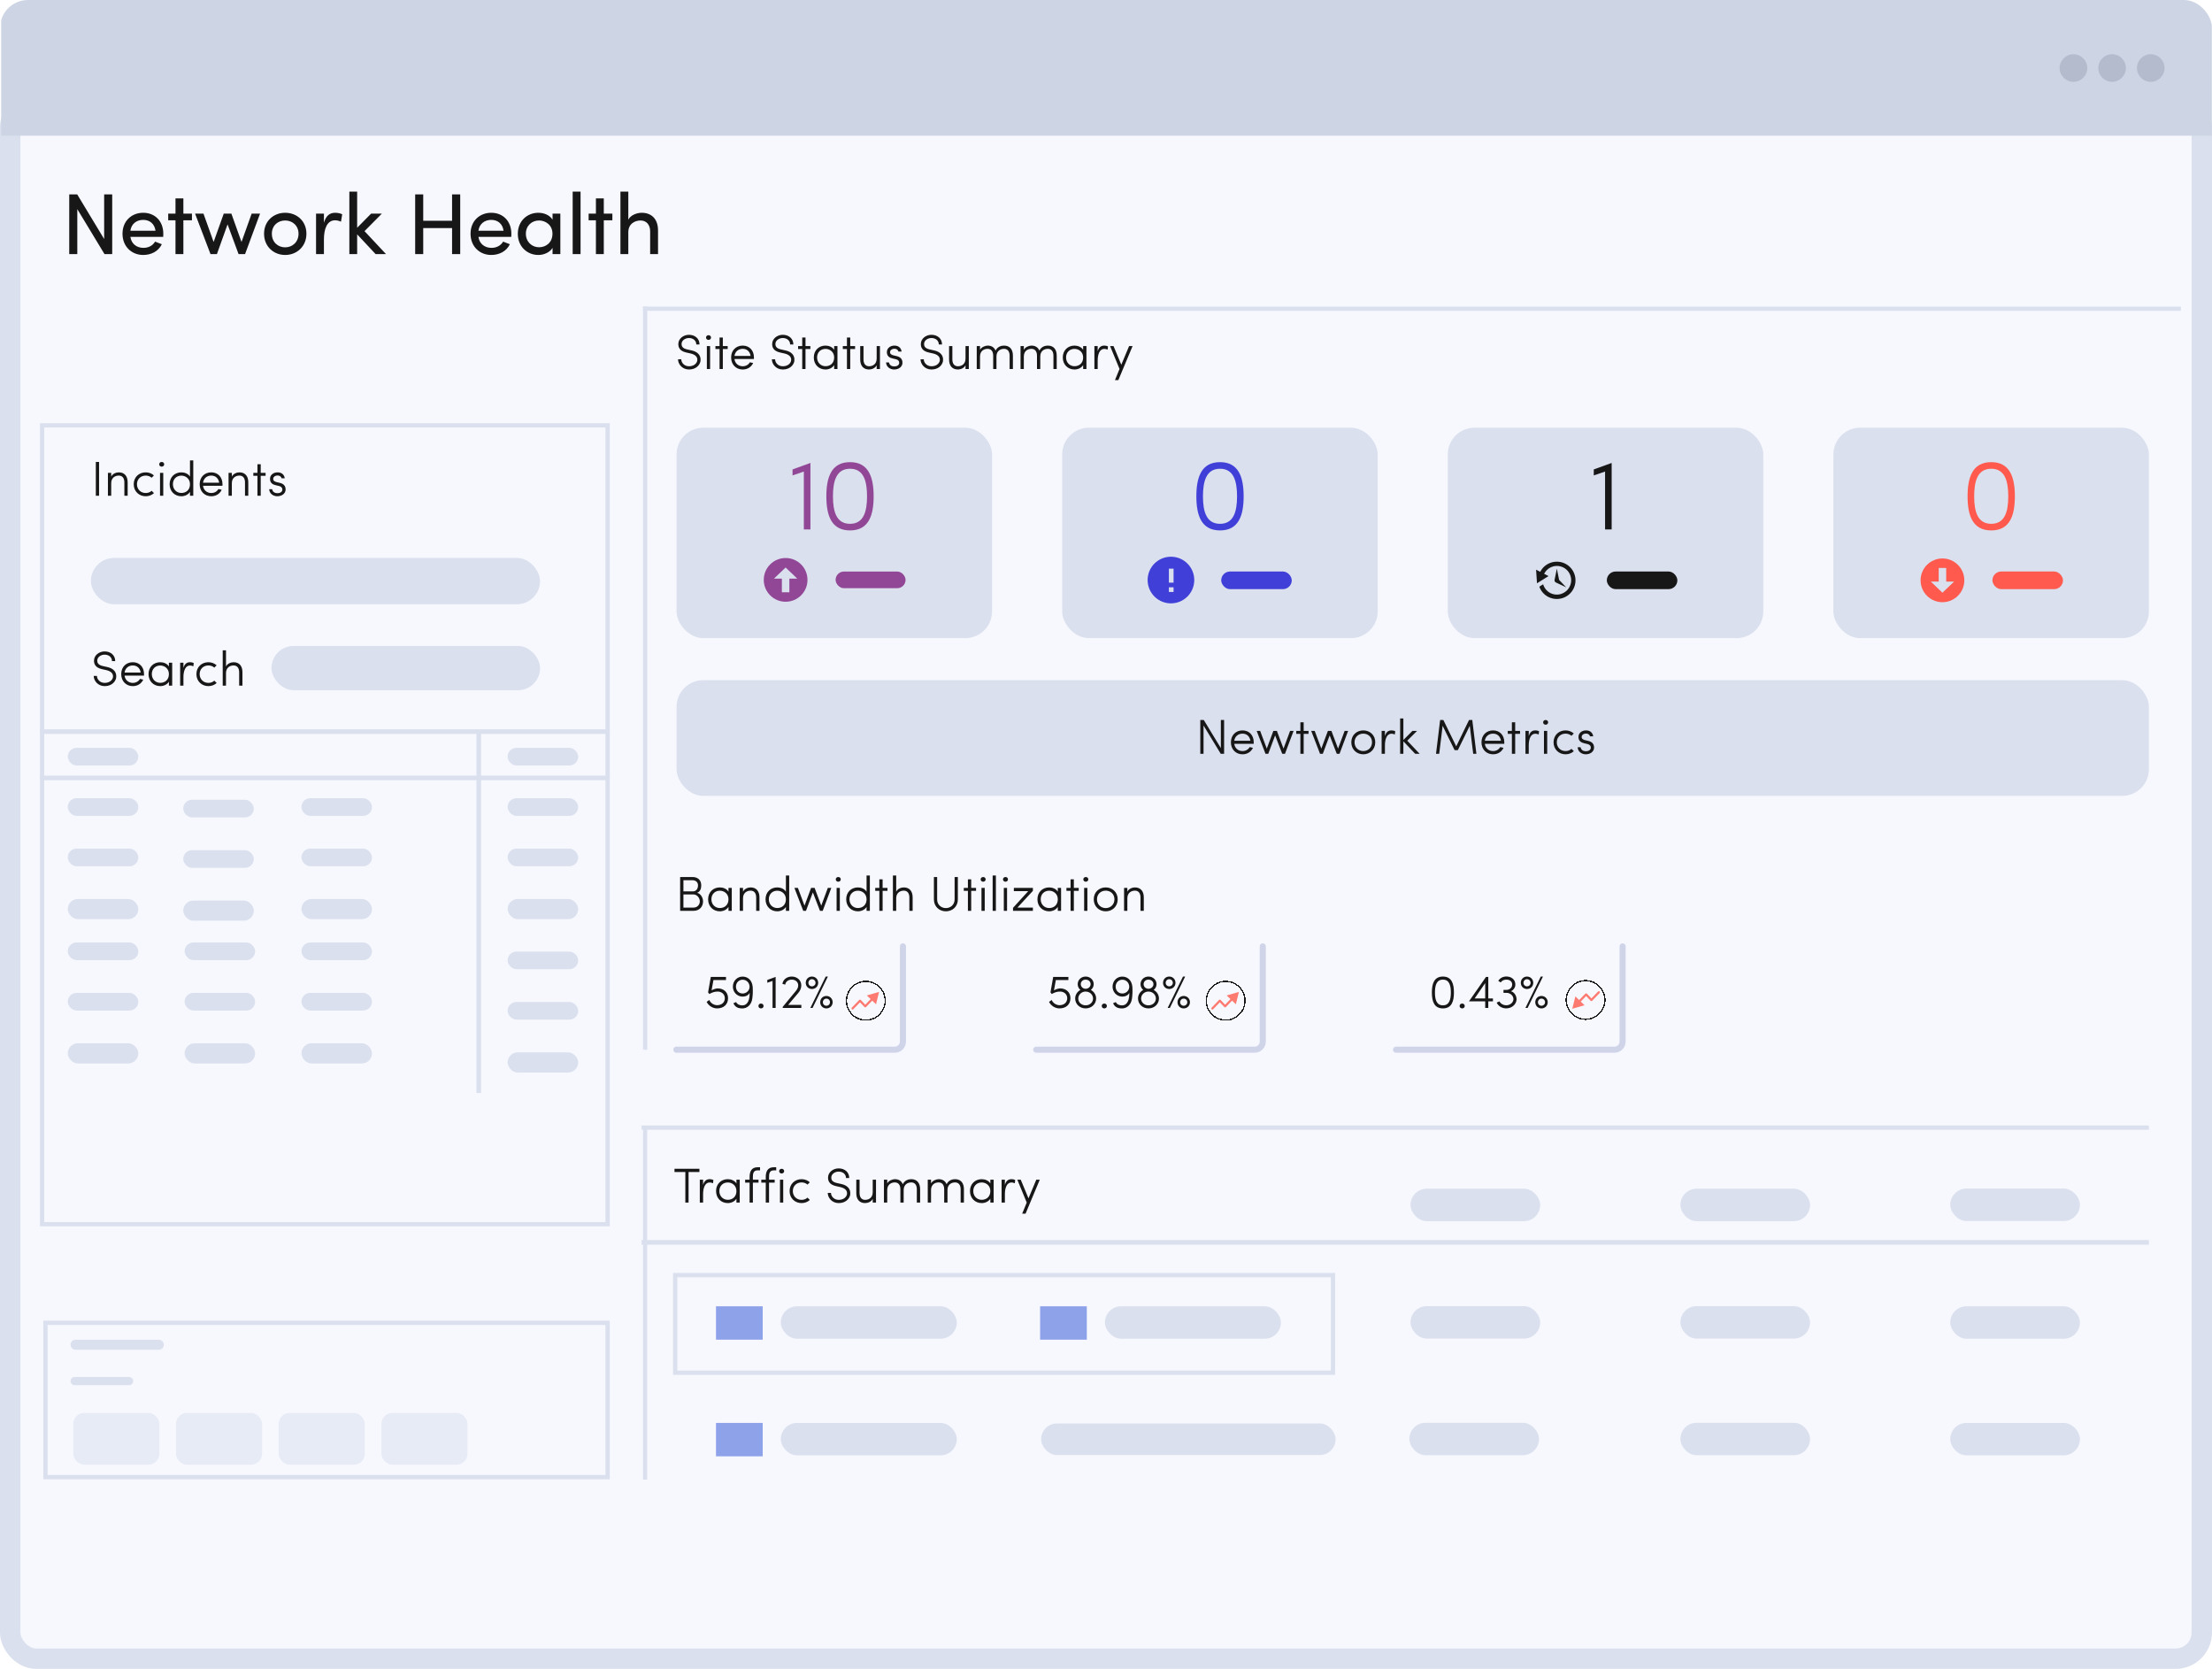 <svg width="631" height="476" viewBox="0 0 631 476" fill="none" xmlns="http://www.w3.org/2000/svg">
<g clip-path="url(#clip0_564_101)">
<rect x="2.909" y="28.798" width="625.182" height="444.293" rx="7.48" fill="#F7F8FE" stroke="#DAE0ED" stroke-width="5.818" stroke-linejoin="round"/>
<path d="M0.339 6.418C0.339 2.874 3.213 0 6.758 0H624.527C628.071 0 630.945 2.874 630.945 6.418V38.697H0.339V6.418Z" fill="#CDD4E4"/>
<circle cx="591.472" cy="19.401" r="3.938" fill="#B3BBCD"/>
<circle cx="602.498" cy="19.401" r="3.938" fill="#B3BBCD"/>
<circle cx="613.524" cy="19.401" r="3.938" fill="#B3BBCD"/>
<path d="M193.416 102.475H194.34C194.34 103.441 195.194 104.463 196.538 104.463C197.98 104.463 198.75 103.637 198.904 102.881C199.086 101.691 198.148 101.103 197.07 100.837L195.768 100.543C193.752 100.095 193.5 98.933 193.5 98.121C193.5 96.553 194.998 95.489 196.524 95.489C198.246 95.489 199.548 96.567 199.548 98.247H198.624C198.624 97.127 197.714 96.413 196.524 96.413C195.446 96.413 194.424 97.113 194.424 98.121C194.424 98.639 194.606 99.339 195.964 99.647L197.28 99.941C198.834 100.277 200.08 101.215 199.814 103.049C199.59 104.169 198.512 105.387 196.538 105.387C194.634 105.387 193.416 103.875 193.416 102.475ZM202.564 98.709V105.247H201.64V98.709H202.564ZM201.402 96.273C201.402 95.881 201.724 95.601 202.116 95.601C202.508 95.601 202.83 95.881 202.83 96.273C202.83 96.665 202.508 96.945 202.116 96.945C201.724 96.945 201.402 96.665 201.402 96.273ZM206.198 105.247H205.26V99.549H204.084V98.709H205.26V96.259H206.198V98.709H207.584V99.549H206.198V105.247ZM211.865 105.387C210.003 105.387 208.561 104.029 208.561 101.957C208.561 99.885 210.003 98.569 211.865 98.569C213.727 98.569 215.071 99.885 215.071 101.957C215.071 102.111 215.071 102.265 215.057 102.391H209.513C209.667 103.665 210.661 104.463 211.865 104.463C212.761 104.463 213.503 104.043 213.909 103.329C214.189 103.399 214.553 103.469 214.847 103.539C214.301 104.715 213.195 105.387 211.865 105.387ZM209.513 101.523H214.119C213.937 100.277 213.083 99.493 211.865 99.493C210.633 99.493 209.695 100.277 209.513 101.523ZM220.185 102.475H221.109C221.109 103.441 221.963 104.463 223.307 104.463C224.749 104.463 225.519 103.637 225.673 102.881C225.855 101.691 224.917 101.103 223.839 100.837L222.537 100.543C220.521 100.095 220.269 98.933 220.269 98.121C220.269 96.553 221.767 95.489 223.293 95.489C225.015 95.489 226.317 96.567 226.317 98.247H225.393C225.393 97.127 224.483 96.413 223.293 96.413C222.215 96.413 221.193 97.113 221.193 98.121C221.193 98.639 221.375 99.339 222.733 99.647L224.049 99.941C225.603 100.277 226.849 101.215 226.583 103.049C226.359 104.169 225.281 105.387 223.307 105.387C221.403 105.387 220.185 103.875 220.185 102.475ZM229.782 105.247H228.844V99.549H227.668V98.709H228.844V96.259H229.782V98.709H231.168V99.549H229.782V105.247ZM238.893 98.709V105.247H237.955V104.127C237.465 104.953 236.443 105.387 235.491 105.387C233.629 105.387 232.145 104.029 232.145 101.957C232.145 99.885 233.629 98.569 235.491 98.569C236.443 98.569 237.465 98.961 237.955 99.787V98.709H238.893ZM233.083 101.957C233.083 103.413 234.133 104.449 235.491 104.449C236.835 104.449 237.955 103.581 237.955 101.957C237.955 100.333 236.667 99.507 235.491 99.507C234.133 99.507 233.083 100.459 233.083 101.957ZM242.538 105.247H241.6V99.549H240.424V98.709H241.6V96.259H242.538V98.709H243.924V99.549H242.538V105.247ZM250.078 102.279V98.709H251.016V105.247H250.078V104.169C249.672 105.023 248.664 105.387 247.908 105.387C246.298 105.387 245.374 104.309 245.388 102.517V98.709H246.326V102.517C246.326 103.735 246.9 104.463 247.908 104.463C248.944 104.463 250.078 103.875 250.078 102.279ZM252.761 103.371H253.587C253.699 103.875 254.021 104.505 255.127 104.505C255.967 104.505 256.513 104.085 256.513 103.469C256.513 103.035 256.261 102.629 255.575 102.461L254.665 102.251C253.867 102.069 252.831 101.649 253.013 100.123C253.167 99.185 254.077 98.569 255.141 98.569C256.163 98.569 257.017 99.073 257.199 100.263H256.289C256.177 99.759 255.701 99.465 255.141 99.465C254.511 99.465 253.993 99.801 253.923 100.263C253.769 101.005 254.441 101.243 254.889 101.355L255.785 101.565C257.017 101.859 257.437 102.573 257.437 103.469C257.437 104.603 256.401 105.387 255.043 105.387C253.951 105.387 252.803 104.659 252.761 103.371ZM262.595 102.475H263.519C263.519 103.441 264.373 104.463 265.717 104.463C267.159 104.463 267.929 103.637 268.083 102.881C268.265 101.691 267.327 101.103 266.249 100.837L264.947 100.543C262.931 100.095 262.679 98.933 262.679 98.121C262.679 96.553 264.177 95.489 265.703 95.489C267.425 95.489 268.727 96.567 268.727 98.247H267.803C267.803 97.127 266.893 96.413 265.703 96.413C264.625 96.413 263.603 97.113 263.603 98.121C263.603 98.639 263.785 99.339 265.143 99.647L266.459 99.941C268.013 100.277 269.259 101.215 268.993 103.049C268.769 104.169 267.691 105.387 265.717 105.387C263.813 105.387 262.595 103.875 262.595 102.475ZM275.426 102.279V98.709H276.364V105.247H275.426V104.169C275.02 105.023 274.012 105.387 273.256 105.387C271.646 105.387 270.722 104.309 270.736 102.517V98.709H271.674V102.517C271.674 103.735 272.248 104.463 273.256 104.463C274.292 104.463 275.426 103.875 275.426 102.279ZM284.255 101.677V105.247H283.317V101.439C283.317 100.221 282.743 99.493 281.735 99.493C280.699 99.493 279.565 100.081 279.565 101.677V105.247H278.627V98.709H279.565V99.787C279.971 98.933 281.133 98.569 281.735 98.569C282.855 98.569 283.625 99.087 284.003 99.997C284.605 98.765 285.767 98.569 286.425 98.569C288.035 98.569 288.959 99.647 288.945 101.439V105.247H288.007V101.439C288.007 100.221 287.433 99.493 286.425 99.493C285.389 99.493 284.255 100.081 284.255 101.677ZM296.751 101.677V105.247H295.813V101.439C295.813 100.221 295.239 99.493 294.231 99.493C293.195 99.493 292.061 100.081 292.061 101.677V105.247H291.123V98.709H292.061V99.787C292.467 98.933 293.629 98.569 294.231 98.569C295.351 98.569 296.121 99.087 296.499 99.997C297.101 98.765 298.263 98.569 298.921 98.569C300.531 98.569 301.455 99.647 301.441 101.439V105.247H300.503V101.439C300.503 100.221 299.929 99.493 298.921 99.493C297.885 99.493 296.751 100.081 296.751 101.677ZM309.919 98.709V105.247H308.981V104.127C308.491 104.953 307.469 105.387 306.517 105.387C304.655 105.387 303.171 104.029 303.171 101.957C303.171 99.885 304.655 98.569 306.517 98.569C307.469 98.569 308.491 98.961 308.981 99.787V98.709H309.919ZM304.109 101.957C304.109 103.413 305.159 104.449 306.517 104.449C307.861 104.449 308.981 103.581 308.981 101.957C308.981 100.333 307.693 99.507 306.517 99.507C305.159 99.507 304.109 100.459 304.109 101.957ZM316.069 98.821L315.957 99.731C315.635 99.577 315.243 99.507 315.005 99.507C313.675 99.507 313.129 101.075 313.129 102.811V105.247H312.191V98.709H313.129V100.193C313.451 99.073 314.053 98.569 315.005 98.569C315.453 98.569 315.943 98.709 316.069 98.821ZM319.022 108.411H318.056L319.358 105.233L316.67 98.709H317.65L319.862 104.029L322.088 98.709H323.082L319.022 108.411Z" fill="#171717"/>
<rect x="193" y="194" width="420" height="33" rx="7.604" fill="#DAE0ED"/>
<path d="M349.19 215H348.238L343.324 206.922V215H342.4V205.354H343.394L348.266 213.376V205.354H349.19V215ZM354.437 215.14C352.575 215.14 351.133 213.782 351.133 211.71C351.133 209.638 352.575 208.322 354.437 208.322C356.299 208.322 357.643 209.638 357.643 211.71C357.643 211.864 357.643 212.018 357.629 212.144H352.085C352.239 213.418 353.233 214.216 354.437 214.216C355.333 214.216 356.075 213.796 356.481 213.082C356.761 213.152 357.125 213.222 357.419 213.292C356.873 214.468 355.767 215.14 354.437 215.14ZM352.085 211.276H356.691C356.509 210.03 355.655 209.246 354.437 209.246C353.205 209.246 352.267 210.03 352.085 211.276ZM366.559 215H365.775L363.745 209.75L361.785 215H361.001L358.481 208.462H359.475L361.365 213.516L363.241 208.462H364.249L366.139 213.516L368.015 208.462H369.009L366.559 215ZM371.889 215H370.951V209.302H369.775V208.462H370.951V206.012H371.889V208.462H373.275V209.302H371.889V215ZM382.117 215H381.333L379.303 209.75L377.343 215H376.559L374.039 208.462H375.033L376.923 213.516L378.799 208.462H379.807L381.697 213.516L383.573 208.462H384.567L382.117 215ZM388.893 215.14C387.031 215.14 385.477 213.782 385.477 211.71C385.477 209.638 387.031 208.322 388.893 208.322C390.755 208.322 392.309 209.638 392.309 211.71C392.309 213.782 390.755 215.14 388.893 215.14ZM388.893 214.216C390.251 214.216 391.385 213.222 391.385 211.71C391.385 210.198 390.251 209.246 388.893 209.246C387.535 209.246 386.401 210.198 386.401 211.71C386.401 213.222 387.535 214.216 388.893 214.216ZM398.006 208.574L397.894 209.484C397.572 209.33 397.18 209.26 396.942 209.26C395.612 209.26 395.066 210.828 395.066 212.564V215H394.128V208.462H395.066V209.946C395.388 208.826 395.99 208.322 396.942 208.322C397.39 208.322 397.88 208.462 398.006 208.574ZM400.329 211.43V215H399.405V204.92H400.329V211.052L402.919 208.462H404.235L401.435 211.262L404.977 215H403.703L400.329 211.43ZM415.407 212.872L419.061 205.354H419.985L421.161 215H420.251L419.271 207.006L415.869 213.95H414.945L411.529 207.006L410.549 215H409.639L410.815 205.354H411.739L415.407 212.872ZM425.914 215.14C424.052 215.14 422.61 213.782 422.61 211.71C422.61 209.638 424.052 208.322 425.914 208.322C427.776 208.322 429.12 209.638 429.12 211.71C429.12 211.864 429.12 212.018 429.106 212.144H423.562C423.716 213.418 424.71 214.216 425.914 214.216C426.81 214.216 427.552 213.796 427.958 213.082C428.238 213.152 428.602 213.222 428.896 213.292C428.35 214.468 427.244 215.14 425.914 215.14ZM423.562 211.276H428.168C427.986 210.03 427.132 209.246 425.914 209.246C424.682 209.246 423.744 210.03 423.562 211.276ZM432.223 215H431.285V209.302H430.109V208.462H431.285V206.012H432.223V208.462H433.609V209.302H432.223V215ZM439.035 208.574L438.923 209.484C438.601 209.33 438.209 209.26 437.971 209.26C436.641 209.26 436.095 210.828 436.095 212.564V215H435.157V208.462H436.095V209.946C436.417 208.826 437.019 208.322 437.971 208.322C438.419 208.322 438.909 208.462 439.035 208.574ZM441.359 208.462V215H440.435V208.462H441.359ZM440.197 206.026C440.197 205.634 440.519 205.354 440.911 205.354C441.303 205.354 441.625 205.634 441.625 206.026C441.625 206.418 441.303 206.698 440.911 206.698C440.519 206.698 440.197 206.418 440.197 206.026ZM448.282 213.586L448.954 214.244C448.338 214.818 447.498 215.14 446.588 215.14C444.726 215.14 443.172 213.782 443.172 211.71C443.172 209.638 444.726 208.322 446.588 208.322C447.498 208.322 448.324 208.644 448.94 209.204L448.282 209.862C447.834 209.47 447.246 209.246 446.588 209.246C445.23 209.246 444.096 210.198 444.096 211.71C444.096 213.222 445.23 214.216 446.588 214.216C447.246 214.216 447.82 214.006 448.282 213.586ZM450.048 213.124H450.874C450.986 213.628 451.308 214.258 452.414 214.258C453.254 214.258 453.8 213.838 453.8 213.222C453.8 212.788 453.548 212.382 452.862 212.214L451.952 212.004C451.154 211.822 450.118 211.402 450.3 209.876C450.454 208.938 451.364 208.322 452.428 208.322C453.45 208.322 454.304 208.826 454.486 210.016H453.576C453.464 209.512 452.988 209.218 452.428 209.218C451.798 209.218 451.28 209.554 451.21 210.016C451.056 210.758 451.728 210.996 452.176 211.108L453.072 211.318C454.304 211.612 454.724 212.326 454.724 213.222C454.724 214.356 453.688 215.14 452.33 215.14C451.238 215.14 450.09 214.412 450.048 213.124Z" fill="#171717"/>
<path d="M200.038 252.531C200.038 253.441 199.744 254.309 198.862 254.645C199.842 254.841 200.556 256.017 200.556 257.081C200.556 258.537 199.576 259.783 197.854 259.783H194.018V250.137H197.532C199.1 250.137 200.038 251.061 200.038 252.531ZM194.956 254.239H197.644C198.652 254.239 199.114 253.427 199.114 252.531C199.114 251.565 198.442 251.047 197.434 251.047H194.956V254.239ZM197.784 255.107H194.956V258.859H197.84C198.932 258.859 199.632 258.019 199.632 257.081C199.632 256.185 198.904 255.107 197.784 255.107ZM208.747 253.245V259.783H207.809V258.663C207.319 259.489 206.297 259.923 205.345 259.923C203.483 259.923 201.999 258.565 201.999 256.493C201.999 254.421 203.483 253.105 205.345 253.105C206.297 253.105 207.319 253.497 207.809 254.323V253.245H208.747ZM202.937 256.493C202.937 257.949 203.987 258.985 205.345 258.985C206.689 258.985 207.809 258.117 207.809 256.493C207.809 254.869 206.521 254.043 205.345 254.043C203.987 254.043 202.937 254.995 202.937 256.493ZM211.957 256.213V259.783H211.019V253.245H211.957V254.323C212.363 253.469 213.371 253.105 214.127 253.105C215.737 253.105 216.661 254.183 216.647 255.975V259.783H215.709V255.975C215.709 254.757 215.135 254.029 214.127 254.029C213.091 254.029 211.957 254.617 211.957 256.213ZM225.126 249.703V259.783H224.188V258.663C223.698 259.489 222.676 259.923 221.724 259.923C219.862 259.923 218.378 258.565 218.378 256.493C218.378 254.421 219.862 253.105 221.724 253.105C222.676 253.105 223.698 253.497 224.188 254.323V249.703H225.126ZM219.316 256.493C219.316 257.949 220.366 258.985 221.724 258.985C223.068 258.985 224.188 258.117 224.188 256.493C224.188 254.869 222.9 254.043 221.724 254.043C220.366 254.043 219.316 254.995 219.316 256.493ZM234.692 259.783H233.908L231.878 254.533L229.918 259.783H229.134L226.614 253.245H227.608L229.498 258.299L231.374 253.245H232.382L234.272 258.299L236.148 253.245H237.142L234.692 259.783ZM239.574 253.245V259.783H238.65V253.245H239.574ZM238.412 250.809C238.412 250.417 238.734 250.137 239.126 250.137C239.518 250.137 239.84 250.417 239.84 250.809C239.84 251.201 239.518 251.481 239.126 251.481C238.734 251.481 238.412 251.201 238.412 250.809ZM248.136 249.703V259.783H247.198V258.663C246.708 259.489 245.686 259.923 244.734 259.923C242.872 259.923 241.388 258.565 241.388 256.493C241.388 254.421 242.872 253.105 244.734 253.105C245.686 253.105 246.708 253.497 247.198 254.323V249.703H248.136ZM242.326 256.493C242.326 257.949 243.376 258.985 244.734 258.985C246.078 258.985 247.198 258.117 247.198 256.493C247.198 254.869 245.91 254.043 244.734 254.043C243.376 254.043 242.326 254.995 242.326 256.493ZM251.78 259.783H250.842V254.085H249.666V253.245H250.842V250.795H251.78V253.245H253.166V254.085H251.78V259.783ZM255.653 256.213V259.783H254.715V249.703H255.653V254.323C256.059 253.469 257.067 253.105 257.823 253.105C259.433 253.105 260.357 254.183 260.343 255.975V259.783H259.405V255.975C259.405 254.757 258.831 254.029 257.823 254.029C256.787 254.029 255.653 254.617 255.653 256.213ZM269.824 258.999C271.182 258.999 272.316 258.033 272.316 256.521V250.137H273.24V256.521C273.24 258.593 271.686 259.923 269.824 259.923C267.962 259.923 266.408 258.593 266.408 256.521V250.137H267.332V256.521C267.332 258.033 268.466 258.999 269.824 258.999ZM277.046 259.783H276.108V254.085H274.932V253.245H276.108V250.795H277.046V253.245H278.432V254.085H277.046V259.783ZM280.904 253.245V259.783H279.98V253.245H280.904ZM279.742 250.809C279.742 250.417 280.064 250.137 280.456 250.137C280.848 250.137 281.17 250.417 281.17 250.809C281.17 251.201 280.848 251.481 280.456 251.481C280.064 251.481 279.742 251.201 279.742 250.809ZM284.09 249.703V259.783H283.166V249.703H284.09ZM287.275 253.245V259.783H286.351V253.245H287.275ZM286.113 250.809C286.113 250.417 286.435 250.137 286.827 250.137C287.219 250.137 287.541 250.417 287.541 250.809C287.541 251.201 287.219 251.481 286.827 251.481C286.435 251.481 286.113 251.201 286.113 250.809ZM294.647 253.245V254.085L290.237 258.859H294.647V259.783H288.977V258.929L293.317 254.169H289.215V253.245H294.647ZM302.686 253.245V259.783H301.748V258.663C301.258 259.489 300.236 259.923 299.284 259.923C297.422 259.923 295.938 258.565 295.938 256.493C295.938 254.421 297.422 253.105 299.284 253.105C300.236 253.105 301.258 253.497 301.748 254.323V253.245H302.686ZM296.876 256.493C296.876 257.949 297.926 258.985 299.284 258.985C300.628 258.985 301.748 258.117 301.748 256.493C301.748 254.869 300.46 254.043 299.284 254.043C297.926 254.043 296.876 254.995 296.876 256.493ZM306.331 259.783H305.393V254.085H304.217V253.245H305.393V250.795H306.331V253.245H307.717V254.085H306.331V259.783ZM310.189 253.245V259.783H309.265V253.245H310.189ZM309.027 250.809C309.027 250.417 309.349 250.137 309.741 250.137C310.133 250.137 310.455 250.417 310.455 250.809C310.455 251.201 310.133 251.481 309.741 251.481C309.349 251.481 309.027 251.201 309.027 250.809ZM315.419 259.923C313.557 259.923 312.003 258.565 312.003 256.493C312.003 254.421 313.557 253.105 315.419 253.105C317.281 253.105 318.835 254.421 318.835 256.493C318.835 258.565 317.281 259.923 315.419 259.923ZM315.419 258.999C316.777 258.999 317.911 258.005 317.911 256.493C317.911 254.981 316.777 254.029 315.419 254.029C314.061 254.029 312.927 254.981 312.927 256.493C312.927 258.005 314.061 258.999 315.419 258.999ZM321.592 256.213V259.783H320.654V253.245H321.592V254.323C321.998 253.469 323.006 253.105 323.762 253.105C325.372 253.105 326.296 254.183 326.282 255.975V259.783H325.344V255.975C325.344 254.757 324.77 254.029 323.762 254.029C322.726 254.029 321.592 254.617 321.592 256.213Z" fill="#171717"/>
<path d="M28.259 131.753V141.399H27.335V131.753H28.259ZM31.725 137.829V141.399H30.787V134.861H31.725V135.939C32.131 135.085 33.139 134.721 33.895 134.721C35.505 134.721 36.429 135.799 36.415 137.591V141.399H35.477V137.591C35.477 136.373 34.903 135.645 33.895 135.645C32.859 135.645 31.725 136.233 31.725 137.829ZM43.256 139.985L43.928 140.643C43.312 141.217 42.472 141.539 41.562 141.539C39.7 141.539 38.146 140.181 38.146 138.109C38.146 136.037 39.7 134.721 41.562 134.721C42.472 134.721 43.298 135.043 43.914 135.603L43.256 136.261C42.808 135.869 42.22 135.645 41.562 135.645C40.204 135.645 39.07 136.597 39.07 138.109C39.07 139.621 40.204 140.615 41.562 140.615C42.22 140.615 42.794 140.405 43.256 139.985ZM46.573 134.861V141.399H45.649V134.861H46.573ZM45.411 132.425C45.411 132.033 45.733 131.753 46.125 131.753C46.517 131.753 46.839 132.033 46.839 132.425C46.839 132.817 46.517 133.097 46.125 133.097C45.733 133.097 45.411 132.817 45.411 132.425ZM55.134 131.319V141.399H54.196V140.279C53.706 141.105 52.684 141.539 51.732 141.539C49.87 141.539 48.386 140.181 48.386 138.109C48.386 136.037 49.87 134.721 51.732 134.721C52.684 134.721 53.706 135.113 54.196 135.939V131.319H55.134ZM49.324 138.109C49.324 139.565 50.374 140.601 51.732 140.601C53.076 140.601 54.196 139.733 54.196 138.109C54.196 136.485 52.908 135.659 51.732 135.659C50.374 135.659 49.324 136.611 49.324 138.109ZM60.263 141.539C58.401 141.539 56.959 140.181 56.959 138.109C56.959 136.037 58.401 134.721 60.263 134.721C62.124 134.721 63.468 136.037 63.468 138.109C63.468 138.263 63.468 138.417 63.455 138.543H57.91C58.065 139.817 59.059 140.615 60.263 140.615C61.158 140.615 61.901 140.195 62.306 139.481C62.587 139.551 62.95 139.621 63.245 139.691C62.699 140.867 61.593 141.539 60.263 141.539ZM57.91 137.675H62.517C62.334 136.429 61.48 135.645 60.263 135.645C59.031 135.645 58.093 136.429 57.91 137.675ZM66.137 137.829V141.399H65.199V134.861H66.137V135.939C66.543 135.085 67.551 134.721 68.307 134.721C69.917 134.721 70.841 135.799 70.827 137.591V141.399H69.889V137.591C69.889 136.373 69.315 135.645 68.307 135.645C67.271 135.645 66.137 136.233 66.137 137.829ZM74.378 141.399H73.44V135.701H72.264V134.861H73.44V132.411H74.378V134.861H75.764V135.701H74.378V141.399ZM76.795 139.523H77.621C77.733 140.027 78.055 140.657 79.161 140.657C80.001 140.657 80.547 140.237 80.547 139.621C80.547 139.187 80.295 138.781 79.609 138.613L78.699 138.403C77.901 138.221 76.865 137.801 77.047 136.275C77.201 135.337 78.111 134.721 79.175 134.721C80.197 134.721 81.051 135.225 81.233 136.415H80.323C80.211 135.911 79.735 135.617 79.175 135.617C78.545 135.617 78.027 135.953 77.957 136.415C77.803 137.157 78.475 137.395 78.923 137.507L79.819 137.717C81.051 138.011 81.471 138.725 81.471 139.621C81.471 140.755 80.435 141.539 79.077 141.539C77.985 141.539 76.837 140.811 76.795 139.523Z" fill="#171717"/>
<path d="M26.733 192.781H27.657C27.657 193.747 28.511 194.769 29.855 194.769C31.297 194.769 32.067 193.943 32.221 193.187C32.403 191.997 31.465 191.409 30.387 191.143L29.085 190.849C27.069 190.401 26.817 189.239 26.817 188.427C26.817 186.859 28.315 185.795 29.841 185.795C31.563 185.795 32.865 186.873 32.865 188.553H31.941C31.941 187.433 31.031 186.719 29.841 186.719C28.763 186.719 27.741 187.419 27.741 188.427C27.741 188.945 27.923 189.645 29.281 189.953L30.597 190.247C32.151 190.583 33.397 191.521 33.131 193.355C32.907 194.475 31.829 195.693 29.855 195.693C27.951 195.693 26.733 194.181 26.733 192.781ZM37.882 195.693C36.02 195.693 34.578 194.335 34.578 192.263C34.578 190.191 36.02 188.875 37.882 188.875C39.744 188.875 41.088 190.191 41.088 192.263C41.088 192.417 41.088 192.571 41.074 192.697H35.53C35.684 193.971 36.678 194.769 37.882 194.769C38.778 194.769 39.52 194.349 39.926 193.635C40.206 193.705 40.57 193.775 40.864 193.845C40.318 195.021 39.212 195.693 37.882 195.693ZM35.53 191.829H40.136C39.954 190.583 39.1 189.799 37.882 189.799C36.65 189.799 35.712 190.583 35.53 191.829ZM49.119 189.015V195.553H48.181V194.433C47.691 195.259 46.669 195.693 45.717 195.693C43.855 195.693 42.371 194.335 42.371 192.263C42.371 190.191 43.855 188.875 45.717 188.875C46.669 188.875 47.691 189.267 48.181 190.093V189.015H49.119ZM43.309 192.263C43.309 193.719 44.359 194.755 45.717 194.755C47.061 194.755 48.181 193.887 48.181 192.263C48.181 190.639 46.893 189.813 45.717 189.813C44.359 189.813 43.309 190.765 43.309 192.263ZM55.269 189.127L55.157 190.037C54.835 189.883 54.443 189.813 54.205 189.813C52.875 189.813 52.329 191.381 52.329 193.117V195.553H51.391V189.015H52.329V190.499C52.651 189.379 53.253 188.875 54.205 188.875C54.653 188.875 55.143 189.015 55.269 189.127ZM61.139 194.139L61.811 194.797C61.195 195.371 60.355 195.693 59.445 195.693C57.583 195.693 56.029 194.335 56.029 192.263C56.029 190.191 57.583 188.875 59.445 188.875C60.355 188.875 61.181 189.197 61.797 189.757L61.139 190.415C60.691 190.023 60.103 189.799 59.445 189.799C58.087 189.799 56.953 190.751 56.953 192.263C56.953 193.775 58.087 194.769 59.445 194.769C60.103 194.769 60.677 194.559 61.139 194.139ZM64.469 191.983V195.553H63.532V185.473H64.469V190.093C64.876 189.239 65.883 188.875 66.639 188.875C68.249 188.875 69.174 189.953 69.159 191.745V195.553H68.222V191.745C68.222 190.527 67.647 189.799 66.639 189.799C65.603 189.799 64.469 190.387 64.469 191.983Z" fill="#171717"/>
<line x1="184.046" y1="87.442" x2="184.046" y2="299.392" stroke="#DAE0ED" stroke-width="1.219"/>
<line x1="622.128" y1="88.051" x2="183.437" y2="88.051" stroke="#DAE0ED" stroke-width="1.219"/>
<path d="M192.406 333.354H199.518V334.278H196.424V343H195.5V334.278H192.406V333.354ZM203.506 336.574L203.394 337.484C203.072 337.33 202.68 337.26 202.442 337.26C201.112 337.26 200.566 338.828 200.566 340.564V343H199.628V336.462H200.566V337.946C200.888 336.826 201.49 336.322 202.442 336.322C202.89 336.322 203.38 336.462 203.506 336.574ZM211.014 336.462V343H210.076V341.88C209.586 342.706 208.564 343.14 207.612 343.14C205.75 343.14 204.266 341.782 204.266 339.71C204.266 337.638 205.75 336.322 207.612 336.322C208.564 336.322 209.586 336.714 210.076 337.54V336.462H211.014ZM205.204 339.71C205.204 341.166 206.254 342.202 207.612 342.202C208.956 342.202 210.076 341.334 210.076 339.71C210.076 338.086 208.788 337.26 207.612 337.26C206.254 337.26 205.204 338.212 205.204 339.71ZM216.814 332.92V333.802H216.114C214.854 333.802 214.77 334.838 214.77 335.706V336.462H216.38V337.302H214.77V343H213.832V337.302H212.558V336.462H213.832V335.706C213.832 334.138 214.378 332.92 216.114 332.92H216.814ZM221.422 332.92V333.802H220.722C219.462 333.802 219.378 334.838 219.378 335.706V336.462H220.988V337.302H219.378V343H218.44V337.302H217.166V336.462H218.44V335.706C218.44 334.138 218.986 332.92 220.722 332.92H221.422ZM223.425 336.462V343H222.501V336.462H223.425ZM222.263 334.026C222.263 333.634 222.585 333.354 222.977 333.354C223.369 333.354 223.691 333.634 223.691 334.026C223.691 334.418 223.369 334.698 222.977 334.698C222.585 334.698 222.263 334.418 222.263 334.026ZM230.349 341.586L231.021 342.244C230.405 342.818 229.565 343.14 228.655 343.14C226.793 343.14 225.239 341.782 225.239 339.71C225.239 337.638 226.793 336.322 228.655 336.322C229.565 336.322 230.391 336.644 231.007 337.204L230.349 337.862C229.901 337.47 229.313 337.246 228.655 337.246C227.297 337.246 226.163 338.198 226.163 339.71C226.163 341.222 227.297 342.216 228.655 342.216C229.313 342.216 229.887 342.006 230.349 341.586ZM236.124 340.228H237.048C237.048 341.194 237.902 342.216 239.246 342.216C240.688 342.216 241.458 341.39 241.612 340.634C241.794 339.444 240.856 338.856 239.778 338.59L238.476 338.296C236.46 337.848 236.208 336.686 236.208 335.874C236.208 334.306 237.706 333.242 239.232 333.242C240.954 333.242 242.256 334.32 242.256 336H241.332C241.332 334.88 240.422 334.166 239.232 334.166C238.154 334.166 237.132 334.866 237.132 335.874C237.132 336.392 237.314 337.092 238.672 337.4L239.988 337.694C241.542 338.03 242.788 338.968 242.522 340.802C242.298 341.922 241.22 343.14 239.246 343.14C237.342 343.14 236.124 341.628 236.124 340.228ZM248.955 340.032V336.462H249.893V343H248.955V341.922C248.549 342.776 247.541 343.14 246.785 343.14C245.175 343.14 244.251 342.062 244.265 340.27V336.462H245.203V340.27C245.203 341.488 245.777 342.216 246.785 342.216C247.821 342.216 248.955 341.628 248.955 340.032ZM257.783 339.43V343H256.845V339.192C256.845 337.974 256.271 337.246 255.263 337.246C254.227 337.246 253.093 337.834 253.093 339.43V343H252.155V336.462H253.093V337.54C253.499 336.686 254.661 336.322 255.263 336.322C256.383 336.322 257.153 336.84 257.531 337.75C258.133 336.518 259.295 336.322 259.953 336.322C261.563 336.322 262.487 337.4 262.473 339.192V343H261.535V339.192C261.535 337.974 260.961 337.246 259.953 337.246C258.917 337.246 257.783 337.834 257.783 339.43ZM270.28 339.43V343H269.342V339.192C269.342 337.974 268.768 337.246 267.76 337.246C266.724 337.246 265.59 337.834 265.59 339.43V343H264.652V336.462H265.59V337.54C265.996 336.686 267.158 336.322 267.76 336.322C268.88 336.322 269.65 336.84 270.028 337.75C270.63 336.518 271.792 336.322 272.45 336.322C274.06 336.322 274.984 337.4 274.97 339.192V343H274.032V339.192C274.032 337.974 273.458 337.246 272.45 337.246C271.414 337.246 270.28 337.834 270.28 339.43ZM283.448 336.462V343H282.51V341.88C282.02 342.706 280.998 343.14 280.046 343.14C278.184 343.14 276.7 341.782 276.7 339.71C276.7 337.638 278.184 336.322 280.046 336.322C280.998 336.322 282.02 336.714 282.51 337.54V336.462H283.448ZM277.638 339.71C277.638 341.166 278.688 342.202 280.046 342.202C281.39 342.202 282.51 341.334 282.51 339.71C282.51 338.086 281.222 337.26 280.046 337.26C278.688 337.26 277.638 338.212 277.638 339.71ZM289.598 336.574L289.486 337.484C289.164 337.33 288.772 337.26 288.534 337.26C287.204 337.26 286.658 338.828 286.658 340.564V343H285.72V336.462H286.658V337.946C286.98 336.826 287.582 336.322 288.534 336.322C288.982 336.322 289.472 336.462 289.598 336.574ZM292.551 346.164H291.585L292.887 342.986L290.199 336.462H291.179L293.391 341.782L295.617 336.462H296.611L292.551 346.164Z" fill="#171717"/>
<line x1="184.028" y1="321.252" x2="184.028" y2="422" stroke="#DAE0ED" stroke-width="1.181"/>
<line x1="613" y1="321.609" x2="183" y2="321.609" stroke="#DAE0ED" stroke-width="1.219"/>
<line x1="183" y1="354.34" x2="613" y2="354.34" stroke="#DAE0ED" stroke-width="1.321"/>
<rect x="402.37" y="339.041" width="36.983" height="9.246" rx="4.623" fill="#DAE0ED"/>
<rect x="402.371" y="372.535" width="36.983" height="9.246" rx="4.623" fill="#DAE0ED"/>
<rect x="402.041" y="405.801" width="36.983" height="9.246" rx="4.623" fill="#DAE0ED"/>
<rect x="479.354" y="339.041" width="36.983" height="9.246" rx="4.623" fill="#DAE0ED"/>
<rect x="479.354" y="372.535" width="36.983" height="9.246" rx="4.623" fill="#DAE0ED"/>
<rect x="479.354" y="405.801" width="36.983" height="9.246" rx="4.623" fill="#DAE0ED"/>
<rect x="556.337" y="339" width="36.983" height="9.246" rx="4.623" fill="#DAE0ED"/>
<rect x="556.337" y="372.577" width="36.983" height="9.246" rx="4.623" fill="#DAE0ED"/>
<rect x="556.337" y="405.842" width="36.983" height="9.246" rx="4.623" fill="#DAE0ED"/>
<rect x="192.601" y="363.681" width="187.66" height="27.84" stroke="#DAE0ED" stroke-width="1.219"/>
<rect x="12.015" y="121.317" width="161.308" height="227.84" stroke="#DAE0ED" stroke-width="1.219"/>
<rect x="204.246" y="372.577" width="13.325" height="9.518" fill="#758CE5" fill-opacity="0.8"/>
<rect x="204.246" y="405.842" width="13.325" height="9.518" fill="#758CE5" fill-opacity="0.8"/>
<rect x="296.704" y="372.577" width="13.325" height="9.518" fill="#758CE5" fill-opacity="0.8"/>
<rect x="222.738" y="372.577" width="50.191" height="9.246" rx="4.623" fill="#DAE0ED"/>
<rect x="222.738" y="405.842" width="50.191" height="9.246" rx="4.623" fill="#DAE0ED"/>
<rect x="315.195" y="372.577" width="50.191" height="9.246" rx="4.623" fill="#DAE0ED"/>
<rect x="297" y="406" width="84" height="9" rx="4.5" fill="#DAE0ED"/>
<line x1="136.575" y1="208.149" x2="136.575" y2="311.748" stroke="#DAE0ED" stroke-width="1.321"/>
<line x1="173.867" y1="221.876" x2="11.405" y2="221.876" stroke="#DAE0ED" stroke-width="1.321"/>
<line x1="173.867" y1="208.667" x2="11.405" y2="208.667" stroke="#DAE0ED" stroke-width="1.321"/>
<rect x="19.33" y="213.29" width="20.123" height="5.031" rx="2.515" fill="#DAE0ED"/>
<rect x="19.33" y="227.664" width="20.123" height="5.031" rx="2.515" fill="#DAE0ED"/>
<rect x="19.331" y="242.038" width="20.123" height="5.031" rx="2.515" fill="#DAE0ED"/>
<rect x="19.331" y="256.411" width="20.123" height="5.749" rx="2.875" fill="#DAE0ED"/>
<rect x="52.275" y="228.108" width="20.123" height="5.031" rx="2.515" fill="#DAE0ED"/>
<rect x="52.275" y="242.482" width="20.123" height="5.031" rx="2.515" fill="#DAE0ED"/>
<rect x="52.275" y="256.856" width="20.123" height="5.749" rx="2.875" fill="#DAE0ED"/>
<rect x="85.994" y="227.664" width="20.123" height="5.031" rx="2.515" fill="#DAE0ED"/>
<rect x="85.993" y="242.038" width="20.123" height="5.031" rx="2.515" fill="#DAE0ED"/>
<rect x="85.993" y="256.411" width="20.123" height="5.749" rx="2.875" fill="#DAE0ED"/>
<rect x="19.33" y="268.814" width="20.123" height="5.031" rx="2.515" fill="#DAE0ED"/>
<rect x="19.331" y="283.188" width="20.123" height="5.031" rx="2.515" fill="#DAE0ED"/>
<rect x="19.331" y="297.562" width="20.123" height="5.749" rx="2.875" fill="#DAE0ED"/>
<rect x="52.662" y="268.814" width="20.123" height="5.031" rx="2.515" fill="#DAE0ED"/>
<rect x="52.662" y="283.188" width="20.123" height="5.031" rx="2.515" fill="#DAE0ED"/>
<rect x="52.662" y="297.562" width="20.123" height="5.749" rx="2.875" fill="#DAE0ED"/>
<rect x="85.994" y="268.814" width="20.123" height="5.031" rx="2.515" fill="#DAE0ED"/>
<rect x="85.993" y="283.188" width="20.123" height="5.031" rx="2.515" fill="#DAE0ED"/>
<rect x="85.993" y="297.562" width="20.123" height="5.749" rx="2.875" fill="#DAE0ED"/>
<rect x="144.809" y="213.29" width="20.123" height="5.031" rx="2.515" fill="#DAE0ED"/>
<rect x="144.809" y="227.664" width="20.123" height="5.031" rx="2.515" fill="#DAE0ED"/>
<rect x="144.809" y="271.407" width="20.123" height="5.031" rx="2.515" fill="#DAE0ED"/>
<rect x="144.809" y="242.038" width="20.123" height="5.031" rx="2.515" fill="#DAE0ED"/>
<rect x="144.809" y="285.78" width="20.123" height="5.031" rx="2.515" fill="#DAE0ED"/>
<rect x="144.809" y="256.411" width="20.123" height="5.749" rx="2.875" fill="#DAE0ED"/>
<rect x="144.809" y="300.154" width="20.123" height="5.749" rx="2.875" fill="#DAE0ED"/>
<rect x="25.935" y="159.136" width="128.12" height="13.208" rx="6.604" fill="#DAE0ED"/>
<rect x="77.447" y="184.232" width="76.608" height="12.628" rx="6.314" fill="#DAE0ED"/>
<path d="M32.009 72.473H29.81L22.05 59.648V72.473H19.752V55.447H22.026L29.711 68.173V55.447H32.009V72.473ZM37.194 65.801H44.361C44.089 63.849 42.73 62.712 40.852 62.712C38.949 62.712 37.466 63.849 37.194 65.801ZM46.585 66.666C46.585 66.938 46.585 67.284 46.56 67.555H37.194C37.466 69.508 38.949 70.694 40.926 70.694C42.31 70.694 43.57 70.076 44.237 68.915C44.83 69.186 45.547 69.384 46.165 69.656C45.176 71.707 43.1 72.72 40.852 72.72C37.565 72.72 34.946 70.323 34.946 66.666C34.946 63.008 37.565 60.685 40.852 60.685C44.138 60.685 46.585 63.008 46.585 66.666ZM52.31 60.933H54.756V62.835H52.31V72.473H50.061V62.835H47.985V60.933H50.061V56.583H52.31V60.933ZM69.907 72.473H68.054L64.916 63.997L61.876 72.473H60.047L55.649 60.933H58.046L60.937 69.013L63.828 60.933H66.003L68.894 69.013L71.785 60.933H74.183L69.907 72.473ZM81.356 72.72C78.069 72.72 75.326 70.323 75.326 66.666C75.326 63.008 78.069 60.685 81.356 60.685C84.642 60.685 87.41 63.008 87.41 66.666C87.41 70.323 84.642 72.72 81.356 72.72ZM81.356 70.545C83.407 70.545 85.161 69.038 85.161 66.666C85.161 64.343 83.407 62.885 81.356 62.885C79.255 62.885 77.55 64.343 77.55 66.666C77.55 69.038 79.255 70.545 81.356 70.545ZM92.404 68.272V72.473H90.156V60.933H92.404V63.527C92.997 61.476 94.109 60.685 95.617 60.685C96.432 60.685 97.297 60.908 97.618 61.13L97.272 63.231C96.655 62.934 96.037 62.835 95.567 62.835C93.343 62.835 92.404 65.208 92.404 68.272ZM101.882 66.839V72.473H99.658V54.656H101.882V64.961L105.861 60.933H108.925L103.983 65.924L110.111 72.473H107.146L101.882 66.839ZM131.282 55.447V72.473H128.959V65.059H120.73V72.473H118.432V55.447H120.73V62.959H128.959V55.447H131.282ZM136.477 65.801H143.644C143.372 63.849 142.013 62.712 140.135 62.712C138.232 62.712 136.749 63.849 136.477 65.801ZM145.868 66.666C145.868 66.938 145.868 67.284 145.843 67.555H136.477C136.749 69.508 138.232 70.694 140.209 70.694C141.593 70.694 142.853 70.076 143.52 68.915C144.113 69.186 144.83 69.384 145.448 69.656C144.459 71.707 142.384 72.72 140.135 72.72C136.848 72.72 134.229 70.323 134.229 66.666C134.229 63.008 136.848 60.685 140.135 60.685C143.421 60.685 145.868 63.008 145.868 66.666ZM157.622 72.473V70.694C156.856 71.979 155.176 72.72 153.57 72.72C150.407 72.72 147.713 70.348 147.713 66.69C147.713 63.008 150.407 60.685 153.57 60.685C155.176 60.685 156.832 61.353 157.622 62.662V60.933H159.846V72.473H157.622ZM157.598 66.666C157.598 64.195 155.645 62.885 153.767 62.885C151.692 62.885 150.011 64.392 150.011 66.666C150.011 68.939 151.692 70.521 153.767 70.521C155.818 70.521 157.598 69.112 157.598 66.666ZM163.363 54.656H165.612V72.473H163.363V54.656ZM172.239 60.933H174.685V62.835H172.239V72.473H169.99V62.835H167.914V60.933H169.99V56.583H172.239V60.933ZM179.235 66.246V72.473H176.986V54.656H179.235V62.662C179.902 61.279 181.805 60.685 183.041 60.685C185.932 60.685 187.736 62.539 187.711 65.801V72.473H185.462V65.949C185.462 64.046 184.326 62.885 182.744 62.885C181.163 62.885 179.235 63.774 179.235 66.246Z" fill="#171717"/>
<rect x="193" y="122" width="90" height="60" rx="7.604" fill="#DAE0ED"/>
<path d="M229.306 151V134.491L226.083 135.603V133.892L231.187 132.039V151H229.306ZM235.729 141.562C235.729 136.201 237.097 131.81 242.486 131.81C247.847 131.81 249.216 136.201 249.216 141.562C249.216 146.923 247.847 151.285 242.486 151.285C237.097 151.285 235.729 146.923 235.729 141.562ZM237.611 141.562C237.611 145.896 238.58 149.403 242.486 149.403C246.364 149.403 247.334 145.896 247.334 141.562C247.334 137.199 246.364 133.692 242.486 133.692C238.58 133.692 237.611 137.199 237.611 141.562Z" fill="#914796"/>
<g clip-path="url(#clip1_564_101)">
<path d="M224.108 159.153C220.664 159.153 217.871 161.946 217.871 165.391C217.871 168.835 220.664 171.628 224.108 171.628C227.553 171.628 230.346 168.835 230.346 165.391C230.346 161.946 227.553 159.153 224.108 159.153ZM225.178 165.038V168.925H223.039V165.038H220.782L224.108 161.856L227.435 165.038H225.178Z" fill="#914796"/>
</g>
<rect x="238.365" y="163.014" width="19.959" height="4.752" rx="2.376" fill="#914796"/>
<rect x="303" y="122" width="90" height="60" rx="7.604" fill="#DAE0ED"/>
<path d="M341.277 141.562C341.277 136.201 342.645 131.81 348.034 131.81C353.395 131.81 354.764 136.201 354.764 141.562C354.764 146.923 353.395 151.285 348.034 151.285C342.645 151.285 341.277 146.923 341.277 141.562ZM343.159 141.562C343.159 145.896 344.128 149.403 348.034 149.403C351.912 149.403 352.882 145.896 352.882 141.562C352.882 137.199 351.912 133.692 348.034 133.692C344.128 133.692 343.159 137.199 343.159 141.562Z" fill="#4040D9"/>
<g clip-path="url(#clip2_564_101)">
<path d="M329.404 170.222C328.769 169.608 328.262 168.874 327.913 168.062C327.565 167.251 327.381 166.378 327.373 165.494C327.366 164.611 327.534 163.735 327.868 162.917C328.203 162.1 328.697 161.357 329.322 160.732C329.946 160.107 330.689 159.613 331.507 159.279C332.325 158.944 333.201 158.776 334.084 158.784C334.967 158.791 335.84 158.975 336.652 159.324C337.464 159.672 338.198 160.179 338.812 160.815C340.024 162.069 340.694 163.75 340.679 165.494C340.664 167.239 339.964 168.907 338.731 170.141C337.497 171.375 335.828 172.074 334.084 172.089C332.34 172.105 330.659 171.434 329.404 170.222ZM333.443 162.192V166.184H334.773V162.192H333.443ZM333.443 167.514V168.845H334.773V167.514H333.443Z" fill="#4040D9"/>
</g>
<rect x="348.365" y="163.003" width="20.123" height="5.031" rx="2.515" fill="#4040D9"/>
<rect x="413" y="122" width="90" height="60" rx="7.604" fill="#DAE0ED"/>
<path d="M457.865 151V134.491L454.643 135.603V133.892L459.746 132.039V151H457.865Z" fill="#171717"/>
<path d="M446.537 160.781C449.151 162.119 450.183 165.332 448.845 167.947C447.508 170.562 444.301 171.593 441.68 170.255C440.482 169.642 439.564 168.595 439.112 167.328L440.203 166.643C440.356 167.177 440.617 167.675 440.969 168.105C441.321 168.536 441.758 168.889 442.252 169.144C444.255 170.169 446.703 169.377 447.728 167.375C447.977 166.899 448.13 166.378 448.178 165.843C448.225 165.308 448.166 164.768 448.004 164.256C447.841 163.744 447.579 163.269 447.232 162.858C446.885 162.448 446.46 162.11 445.982 161.865C445.504 161.62 444.982 161.472 444.446 161.429C443.91 161.387 443.372 161.451 442.861 161.618C442.35 161.785 441.878 162.052 441.47 162.403C441.063 162.754 440.73 163.182 440.489 163.662L441.74 164.308L438.446 166.357L438.187 162.485L439.371 163.09C440.715 160.462 443.942 159.457 446.537 160.781ZM443.636 165.991C443.574 165.929 443.525 165.855 443.492 165.774C443.459 165.693 443.442 165.606 443.443 165.518C443.443 165.472 443.463 165.439 443.47 165.392H443.463L444.108 162.192L444.754 165.392L446.77 167.514L443.776 166.104L443.789 166.091C443.736 166.064 443.683 166.031 443.636 165.991Z" fill="#171717"/>
<rect x="458.365" y="163.003" width="20.123" height="5.031" rx="2.515" fill="#171717"/>
<rect x="523" y="122" width="90" height="60" rx="7.604" fill="#DAE0ED"/>
<path d="M561.277 141.562C561.277 136.201 562.645 131.81 568.034 131.81C573.395 131.81 574.764 136.201 574.764 141.562C574.764 146.923 573.395 151.285 568.034 151.285C562.645 151.285 561.277 146.923 561.277 141.562ZM563.159 141.562C563.159 145.896 564.128 149.403 568.034 149.403C571.912 149.403 572.882 145.896 572.882 141.562C572.882 137.199 571.912 133.692 568.034 133.692C564.128 133.692 563.159 137.199 563.159 141.562Z" fill="#FF5A4D"/>
<g clip-path="url(#clip3_564_101)">
<path d="M554.108 159.281C550.664 159.281 547.871 162.074 547.871 165.518C547.871 168.963 550.664 171.756 554.108 171.756C557.553 171.756 560.346 168.963 560.346 165.518C560.346 162.074 557.553 159.281 554.108 159.281ZM554.108 169.053L550.782 165.871H553.039V161.984H555.178V165.871H557.435L554.108 169.053Z" fill="#FF5A4D"/>
</g>
<rect x="568.365" y="163.003" width="20.123" height="5.031" rx="2.515" fill="#FF5A4D"/>
<path d="M201.578 285.752L202.336 285.207C202.656 286.058 203.64 286.697 204.545 286.697C205.969 286.697 206.767 285.819 206.767 284.701C206.767 283.463 205.716 282.811 204.771 282.811C203.88 282.811 203.374 282.971 202.336 283.503L201.99 283.038L202.762 278.633H207.1V279.525H203.521L202.988 282.452C203.627 282.133 204.186 281.907 204.771 281.907C206.315 281.907 207.686 282.905 207.686 284.701C207.686 286.471 206.448 287.615 204.545 287.615C203.321 287.615 202.11 286.843 201.578 285.752ZM209.21 286.138L209.981 285.805C210.341 286.511 210.993 286.71 211.631 286.75C213.375 286.817 213.88 285.007 213.84 283.157C213.534 283.943 212.51 284.288 211.738 284.249C210.154 284.182 208.997 282.838 209.063 281.281C209.13 279.698 210.367 278.474 211.964 278.54C213.481 278.607 214.572 279.711 214.719 281.521C214.785 282.878 214.745 283.889 214.572 284.98C214.319 286.537 213.175 287.695 211.592 287.628C210.647 287.588 209.702 287.296 209.21 286.138ZM213.827 281.481C213.827 280.323 212.989 279.472 211.924 279.432C210.833 279.392 209.981 280.217 209.942 281.321C209.902 282.426 210.66 283.317 211.765 283.357C212.856 283.397 213.787 282.599 213.827 281.481ZM216.354 286.923C216.354 286.511 216.673 286.231 217.086 286.231C217.498 286.231 217.818 286.511 217.818 286.923C217.818 287.336 217.498 287.615 217.086 287.615C216.673 287.615 216.354 287.336 216.354 286.923ZM220.379 287.482V279.778L218.875 280.297V279.498L221.257 278.633V287.482H220.379ZM223.283 287.176L226.982 282.692C227.421 282.173 227.701 281.641 227.701 281.055C227.701 280.044 226.876 279.405 225.865 279.405C224.92 279.405 224.122 279.924 224.002 280.829L223.19 280.616C223.403 279.325 224.507 278.527 225.865 278.527C227.368 278.527 228.579 279.565 228.579 281.055C228.579 281.907 228.193 282.678 227.621 283.317L224.84 286.604H228.592V287.482H223.283V287.176ZM236.169 278.527L231.791 287.482H231.166L235.544 278.527H236.169ZM229.848 280.31C229.848 279.312 230.607 278.527 231.618 278.527C232.616 278.527 233.401 279.312 233.401 280.31C233.401 281.321 232.616 282.08 231.618 282.08C230.607 282.08 229.848 281.321 229.848 280.31ZM230.607 280.31C230.607 280.882 231.046 281.321 231.618 281.321C232.19 281.321 232.643 280.882 232.643 280.31C232.643 279.738 232.19 279.285 231.618 279.285C231.046 279.285 230.607 279.738 230.607 280.31ZM233.973 285.845C233.973 284.847 234.732 284.062 235.743 284.062C236.741 284.062 237.526 284.847 237.526 285.845C237.526 286.857 236.741 287.615 235.743 287.615C234.732 287.615 233.973 286.857 233.973 285.845ZM234.732 285.845C234.732 286.417 235.171 286.857 235.743 286.857C236.315 286.857 236.768 286.417 236.768 285.845C236.768 285.273 236.315 284.821 235.743 284.821C235.171 284.821 234.732 285.273 234.732 285.845Z" fill="#171717"/>
<g filter="url(#filter0_d_564_101)">
<path d="M241.281 284.426C241.281 281.276 243.834 278.723 246.984 278.723C250.133 278.723 252.687 281.276 252.687 284.426C252.687 287.575 250.133 290.128 246.984 290.128C243.834 290.128 241.281 287.575 241.281 284.426Z" fill="white" fill-opacity="0.04" shape-rendering="crispEdges"/>
<path d="M241.461 284.426C241.461 281.376 243.934 278.903 246.984 278.903C250.034 278.903 252.507 281.376 252.507 284.426C252.507 287.476 250.034 289.948 246.984 289.948C243.934 289.948 241.461 287.476 241.461 284.426Z" stroke="#171717" stroke-width="0.36" shape-rendering="crispEdges"/>
<path fill-rule="evenodd" clip-rule="evenodd" d="M247.271 282.918L250.767 281.904L249.897 285.438L248.811 284.396L247.06 286.22C247.001 286.282 246.919 286.317 246.833 286.317C246.747 286.317 246.665 286.282 246.606 286.22L245.32 284.881L243.429 286.85C243.309 286.976 243.109 286.98 242.984 286.86C242.858 286.739 242.854 286.539 242.975 286.414L245.093 284.207C245.152 284.146 245.234 284.111 245.32 284.111C245.406 284.111 245.488 284.146 245.547 284.207L246.833 285.547L248.356 283.96L247.271 282.918Z" fill="#FF5A4E" fill-opacity="0.8"/>
</g>
<path d="M192.941 299.392H255.253C256.534 299.392 257.572 298.354 257.572 297.073V269.928" stroke="#CFD4E9" stroke-width="1.739" stroke-linecap="round"/>
<path d="M299.25 285.752L300.009 285.207C300.328 286.058 301.313 286.697 302.218 286.697C303.641 286.697 304.44 285.819 304.44 284.701C304.44 283.463 303.388 282.811 302.444 282.811C301.552 282.811 301.047 282.971 300.009 283.503L299.663 283.038L300.434 278.633H304.772V279.525H301.193L300.661 282.452C301.299 282.133 301.858 281.907 302.444 281.907C303.987 281.907 305.358 282.905 305.358 284.701C305.358 286.471 304.12 287.615 302.218 287.615C300.993 287.615 299.782 286.843 299.25 285.752ZM307.428 280.696C307.428 279.498 308.399 278.527 309.69 278.527C310.994 278.527 311.992 279.498 311.992 280.696C311.992 281.374 311.672 281.96 311.18 282.346C312.085 282.838 312.684 283.743 312.684 284.794C312.684 286.364 311.38 287.615 309.69 287.615C307.986 287.615 306.709 286.364 306.709 284.794C306.709 283.743 307.295 282.838 308.199 282.346C307.72 281.96 307.428 281.374 307.428 280.696ZM307.587 284.794C307.587 285.872 308.479 286.737 309.69 286.737C310.901 286.737 311.805 285.872 311.805 284.794C311.805 283.73 310.901 282.811 309.69 282.811H309.596C308.452 282.851 307.587 283.77 307.587 284.794ZM308.306 280.696C308.306 281.401 308.865 281.973 309.623 282.013H309.743C310.528 281.973 311.113 281.401 311.113 280.696C311.113 279.964 310.501 279.405 309.69 279.405C308.891 279.405 308.306 279.964 308.306 280.696ZM314.286 286.923C314.286 286.511 314.605 286.231 315.018 286.231C315.43 286.231 315.75 286.511 315.75 286.923C315.75 287.336 315.43 287.615 315.018 287.615C314.605 287.615 314.286 287.336 314.286 286.923ZM317.518 286.138L318.29 285.805C318.649 286.511 319.301 286.71 319.94 286.75C321.683 286.817 322.189 285.007 322.149 283.157C321.843 283.942 320.818 284.288 320.046 284.249C318.463 284.182 317.305 282.838 317.372 281.281C317.438 279.698 318.676 278.474 320.273 278.54C321.79 278.607 322.881 279.711 323.027 281.521C323.094 282.878 323.054 283.889 322.881 284.98C322.628 286.537 321.483 287.695 319.9 287.628C318.955 287.588 318.011 287.296 317.518 286.138ZM322.136 281.481C322.136 280.323 321.297 279.472 320.233 279.432C319.142 279.392 318.29 280.217 318.25 281.321C318.21 282.426 318.969 283.317 320.073 283.357C321.164 283.397 322.096 282.599 322.136 281.481ZM325.351 280.696C325.351 279.498 326.322 278.527 327.613 278.527C328.917 278.527 329.915 279.498 329.915 280.696C329.915 281.374 329.595 281.96 329.103 282.346C330.008 282.838 330.607 283.743 330.607 284.794C330.607 286.364 329.303 287.615 327.613 287.615C325.909 287.615 324.632 286.364 324.632 284.794C324.632 283.743 325.217 282.838 326.122 282.346C325.643 281.96 325.351 281.374 325.351 280.696ZM325.51 284.794C325.51 285.872 326.402 286.737 327.613 286.737C328.823 286.737 329.728 285.872 329.728 284.794C329.728 283.73 328.823 282.811 327.613 282.811H327.519C326.375 282.851 325.51 283.77 325.51 284.794ZM326.229 280.696C326.229 281.401 326.788 281.973 327.546 282.013H327.666C328.451 281.973 329.036 281.401 329.036 280.696C329.036 279.964 328.424 279.405 327.613 279.405C326.814 279.405 326.229 279.964 326.229 280.696ZM338.09 278.527L333.713 287.482H333.087L337.465 278.527H338.09ZM331.77 280.31C331.77 279.312 332.528 278.527 333.54 278.527C334.538 278.527 335.323 279.312 335.323 280.31C335.323 281.321 334.538 282.08 333.54 282.08C332.528 282.08 331.77 281.321 331.77 280.31ZM332.528 280.31C332.528 280.882 332.967 281.321 333.54 281.321C334.112 281.321 334.564 280.882 334.564 280.31C334.564 279.738 334.112 279.285 333.54 279.285C332.967 279.285 332.528 279.738 332.528 280.31ZM335.895 285.845C335.895 284.847 336.653 284.062 337.665 284.062C338.663 284.062 339.448 284.847 339.448 285.845C339.448 286.857 338.663 287.615 337.665 287.615C336.653 287.615 335.895 286.857 335.895 285.845ZM336.653 285.845C336.653 286.417 337.092 286.857 337.665 286.857C338.237 286.857 338.689 286.417 338.689 285.845C338.689 285.273 338.237 284.821 337.665 284.821C337.092 284.821 336.653 285.273 336.653 285.845Z" fill="#171717"/>
<g filter="url(#filter1_d_564_101)">
<path d="M343.929 284.426C343.929 281.276 346.482 278.723 349.632 278.723C352.781 278.723 355.335 281.276 355.335 284.426C355.335 287.575 352.781 290.128 349.632 290.128C346.482 290.128 343.929 287.575 343.929 284.426Z" fill="white" fill-opacity="0.04" shape-rendering="crispEdges"/>
<path d="M344.109 284.426C344.109 281.376 346.582 278.903 349.632 278.903C352.682 278.903 355.154 281.376 355.154 284.426C355.154 287.476 352.682 289.948 349.632 289.948C346.582 289.948 344.109 287.476 344.109 284.426Z" stroke="#171717" stroke-width="0.36" shape-rendering="crispEdges"/>
<path fill-rule="evenodd" clip-rule="evenodd" d="M349.919 282.918L353.415 281.904L352.545 285.438L351.459 284.396L349.708 286.22C349.649 286.282 349.567 286.317 349.481 286.317C349.395 286.317 349.313 286.282 349.254 286.22L347.968 284.881L346.077 286.85C345.957 286.976 345.757 286.98 345.632 286.859C345.506 286.739 345.502 286.539 345.622 286.414L347.741 284.207C347.8 284.146 347.882 284.111 347.968 284.111C348.054 284.111 348.136 284.146 348.195 284.207L349.481 285.547L351.004 283.96L349.919 282.918Z" fill="#FF5A4E" fill-opacity="0.8"/>
</g>
<path d="M295.59 299.392H357.902C359.182 299.392 360.22 298.354 360.22 297.073V269.928" stroke="#CFD4E9" stroke-width="1.739" stroke-linecap="round"/>
<path d="M408.459 283.078C408.459 280.576 409.097 278.527 411.612 278.527C414.114 278.527 414.753 280.576 414.753 283.078C414.753 285.579 414.114 287.615 411.612 287.615C409.097 287.615 408.459 285.579 408.459 283.078ZM409.337 283.078C409.337 285.1 409.789 286.737 411.612 286.737C413.422 286.737 413.874 285.1 413.874 283.078C413.874 281.042 413.422 279.405 411.612 279.405C409.789 279.405 409.337 281.042 409.337 283.078ZM416.371 286.923C416.371 286.511 416.69 286.231 417.102 286.231C417.515 286.231 417.834 286.511 417.834 286.923C417.834 287.336 417.515 287.615 417.102 287.615C416.69 287.615 416.371 287.336 416.371 286.923ZM424.553 285.592V287.482H423.674V285.592H419.044L423.901 278.633H424.553V284.781H425.883V285.592H424.553ZM420.654 284.781H423.674V280.39L420.654 284.781ZM428.105 280.203L427.399 279.764C427.865 278.953 428.823 278.447 429.888 278.514C431.551 278.62 432.389 279.778 432.256 281.028C432.203 281.734 431.711 282.412 431.005 282.718C432.043 282.971 432.682 284.155 432.615 285.167C432.469 286.63 431.059 287.708 429.449 287.602C428.291 287.509 427.359 286.87 426.947 285.965L427.745 285.606C428.011 286.205 428.677 286.657 429.515 286.724H429.502C430.633 286.79 431.657 286.045 431.724 285.034C431.764 284.036 430.846 283.171 429.741 283.171H428.89V282.332H429.741C430.633 282.332 431.325 281.707 431.365 280.895C431.405 280.097 430.899 279.472 429.834 279.405C429.089 279.365 428.411 279.684 428.105 280.203ZM440.149 278.527L435.771 287.482H435.146L439.524 278.527H440.149ZM433.828 280.31C433.828 279.312 434.587 278.527 435.598 278.527C436.596 278.527 437.381 279.312 437.381 280.31C437.381 281.321 436.596 282.08 435.598 282.08C434.587 282.08 433.828 281.321 433.828 280.31ZM434.587 280.31C434.587 280.882 435.026 281.321 435.598 281.321C436.17 281.321 436.623 280.882 436.623 280.31C436.623 279.738 436.17 279.285 435.598 279.285C435.026 279.285 434.587 279.738 434.587 280.31ZM437.953 285.845C437.953 284.847 438.712 284.062 439.723 284.062C440.721 284.062 441.506 284.847 441.506 285.845C441.506 286.857 440.721 287.615 439.723 287.615C438.712 287.615 437.953 286.857 437.953 285.845ZM438.712 285.845C438.712 286.417 439.151 286.857 439.723 286.857C440.295 286.857 440.748 286.417 440.748 285.845C440.748 285.273 440.295 284.821 439.723 284.821C439.151 284.821 438.712 285.273 438.712 285.845Z" fill="#171717"/>
<g filter="url(#filter2_d_564_101)">
<path d="M458.005 284.227C457.993 287.377 455.431 289.92 452.281 289.909C449.132 289.897 446.588 287.334 446.6 284.185C446.611 281.035 449.174 278.491 452.324 278.503C455.473 278.515 458.017 281.078 458.005 284.227Z" fill="white" fill-opacity="0.04" shape-rendering="crispEdges"/>
<path d="M457.825 284.226C457.814 287.276 455.332 289.74 452.282 289.728C449.232 289.717 446.769 287.235 446.78 284.185C446.791 281.135 449.273 278.672 452.323 278.683C455.373 278.695 457.836 281.176 457.825 284.226Z" stroke="#171717" stroke-width="0.36" shape-rendering="crispEdges"/>
<path fill-rule="evenodd" clip-rule="evenodd" d="M452.01 285.713L448.511 286.713L449.394 283.183L450.475 284.229L452.233 282.411C452.293 282.35 452.375 282.315 452.461 282.315C452.547 282.316 452.629 282.351 452.688 282.413L453.968 283.757L455.866 281.794C455.987 281.669 456.187 281.666 456.312 281.787C456.437 281.908 456.441 282.108 456.32 282.233L454.193 284.431C454.134 284.493 454.051 284.528 453.966 284.527C453.88 284.527 453.798 284.492 453.739 284.43L452.458 283.086L450.929 284.667L452.01 285.713Z" fill="#FF5A4E" fill-opacity="0.8"/>
</g>
<path d="M398.239 299.392H460.551C461.831 299.392 462.869 298.354 462.869 297.073V269.928" stroke="#CFD4E9" stroke-width="1.739" stroke-linecap="round"/>
<path d="M20.123 383.545C20.123 382.758 20.762 382.12 21.549 382.12H45.31C46.098 382.12 46.736 382.758 46.736 383.545C46.736 384.333 46.098 384.971 45.31 384.971H21.549C20.762 384.971 20.123 384.333 20.123 383.545Z" fill="#DAE0ED"/>
<path d="M20.123 393.904C20.123 393.261 20.645 392.739 21.289 392.739H36.825C37.468 392.739 37.99 393.261 37.99 393.904C37.99 394.548 37.468 395.07 36.825 395.07H21.289C20.645 395.07 20.123 394.548 20.123 393.904Z" fill="#DAE0ED"/>
<rect x="20.91" y="402.991" width="24.547" height="14.759" rx="3.107" fill="#E7EBF5"/>
<rect x="50.209" y="402.991" width="24.547" height="14.759" rx="3.107" fill="#E7EBF5"/>
<rect x="79.509" y="402.991" width="24.547" height="14.759" rx="3.107" fill="#E7EBF5"/>
<rect x="108.809" y="402.991" width="24.547" height="14.759" rx="3.107" fill="#E7EBF5"/>
<rect x="12.964" y="377.29" width="160.36" height="44.021" stroke="#DAE0ED" stroke-width="1.217"/>
</g>
<defs>
<filter id="filter0_d_564_101" x="241.281" y="278.723" width="11.405" height="12.405" filterUnits="userSpaceOnUse" color-interpolation-filters="sRGB">
<feFlood flood-opacity="0" result="BackgroundImageFix"/>
<feColorMatrix in="SourceAlpha" type="matrix" values="0 0 0 0 0 0 0 0 0 0 0 0 0 0 0 0 0 0 127 0" result="hardAlpha"/>
<feOffset dy="1"/>
<feComposite in2="hardAlpha" operator="out"/>
<feColorMatrix type="matrix" values="0 0 0 0 0 0 0 0 0 0 0 0 0 0 0 0 0 0 0.1 0"/>
<feBlend mode="normal" in2="BackgroundImageFix" result="effect1_dropShadow_564_101"/>
<feBlend mode="normal" in="SourceGraphic" in2="effect1_dropShadow_564_101" result="shape"/>
</filter>
<filter id="filter1_d_564_101" x="343.929" y="278.723" width="11.405" height="12.405" filterUnits="userSpaceOnUse" color-interpolation-filters="sRGB">
<feFlood flood-opacity="0" result="BackgroundImageFix"/>
<feColorMatrix in="SourceAlpha" type="matrix" values="0 0 0 0 0 0 0 0 0 0 0 0 0 0 0 0 0 0 127 0" result="hardAlpha"/>
<feOffset dy="1"/>
<feComposite in2="hardAlpha" operator="out"/>
<feColorMatrix type="matrix" values="0 0 0 0 0 0 0 0 0 0 0 0 0 0 0 0 0 0 0.1 0"/>
<feBlend mode="normal" in2="BackgroundImageFix" result="effect1_dropShadow_564_101"/>
<feBlend mode="normal" in="SourceGraphic" in2="effect1_dropShadow_564_101" result="shape"/>
</filter>
<filter id="filter2_d_564_101" x="446.579" y="278.482" width="11.448" height="12.448" filterUnits="userSpaceOnUse" color-interpolation-filters="sRGB">
<feFlood flood-opacity="0" result="BackgroundImageFix"/>
<feColorMatrix in="SourceAlpha" type="matrix" values="0 0 0 0 0 0 0 0 0 0 0 0 0 0 0 0 0 0 127 0" result="hardAlpha"/>
<feOffset dy="1"/>
<feComposite in2="hardAlpha" operator="out"/>
<feColorMatrix type="matrix" values="0 0 0 0 0 0 0 0 0 0 0 0 0 0 0 0 0 0 0.1 0"/>
<feBlend mode="normal" in2="BackgroundImageFix" result="effect1_dropShadow_564_101"/>
<feBlend mode="normal" in="SourceGraphic" in2="effect1_dropShadow_564_101" result="shape"/>
</filter>
<clipPath id="clip0_564_101">
<rect width="631" height="476" rx="8" fill="white"/>
</clipPath>
<clipPath id="clip1_564_101">
<rect width="13.306" height="13.306" fill="white" transform="translate(217.455 158.737)"/>
</clipPath>
<clipPath id="clip2_564_101">
<rect width="13.306" height="13.306" fill="white" transform="translate(327.455 158.865)"/>
</clipPath>
<clipPath id="clip3_564_101">
<rect width="13.306" height="13.306" fill="white" transform="translate(547.455 158.865)"/>
</clipPath>
</defs>
</svg>
